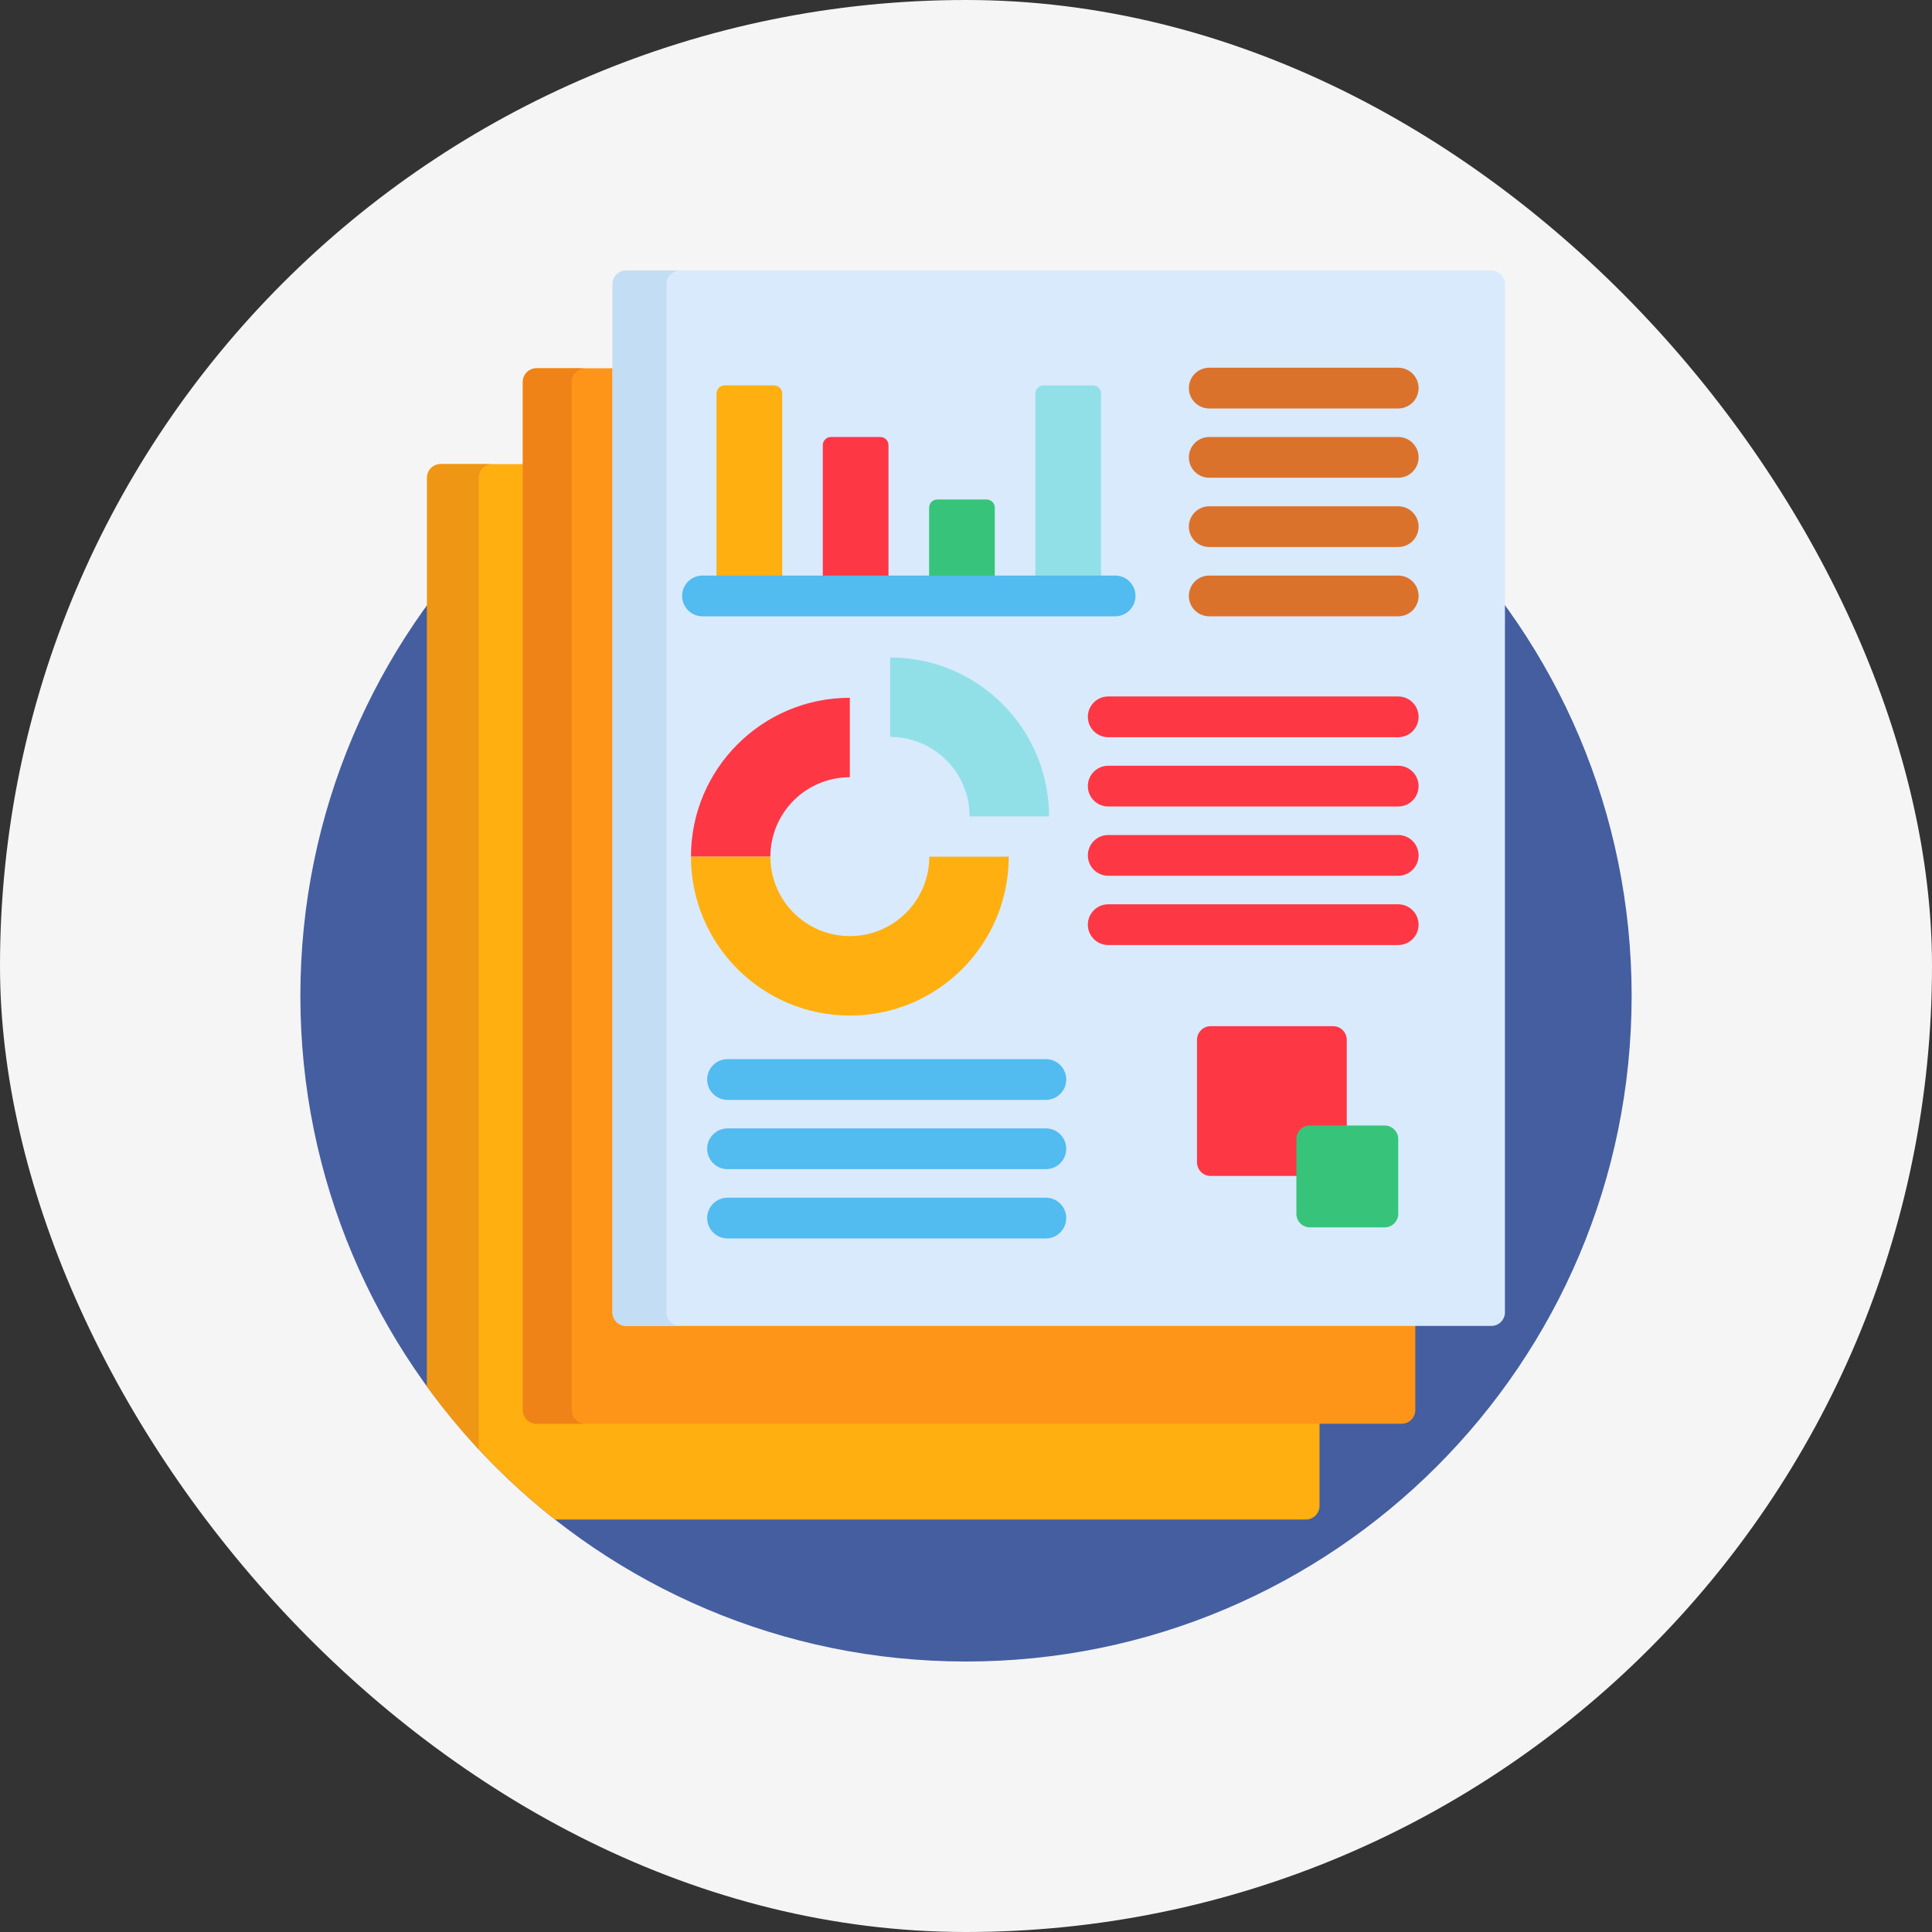 <svg width="100" height="100" viewBox="0 0 100 100" fill="none" xmlns="http://www.w3.org/2000/svg">
<rect x="0" y="0" width="100" height="100" fill="#333333" stroke="none"/>
<rect width="100" height="100" rx="50" fill="#F5F5F5"/>
<path d="M50 86C69.028 86 84.453 70.575 84.453 51.547C84.453 32.519 69.028 17.094 50 17.094C30.972 17.094 15.547 32.519 15.547 51.547C15.547 70.575 30.972 86 50 86Z" fill="#445EA0"/>
<path d="M28.164 73.294C27.777 73.294 27.461 72.978 27.461 72.591V24.02H22.809C22.422 24.02 22.105 24.336 22.105 24.723V71.768C23.984 74.357 26.213 76.672 28.727 78.65H67.595C67.982 78.65 68.298 78.333 68.298 77.947V73.294L28.164 73.294Z" fill="#FFAF10"/>
<path d="M24.777 24.723C24.777 24.336 25.094 24.02 25.48 24.02H22.809C22.422 24.02 22.105 24.336 22.105 24.723V71.768C22.93 72.903 23.822 73.987 24.777 75.014V24.723Z" fill="#EF9614"/>
<path d="M32.805 68.232C32.418 68.232 32.102 67.915 32.102 67.529V19.062H27.766C27.379 19.062 27.062 19.379 27.062 19.766V72.989C27.062 73.376 27.379 73.692 27.766 73.692H72.552C72.939 73.692 73.256 73.376 73.256 72.989V68.232H32.805Z" fill="#FF9518"/>
<path d="M29.594 72.989V19.766C29.594 19.379 29.91 19.062 30.297 19.062H27.766C27.379 19.062 27.062 19.379 27.062 19.766V72.989C27.062 73.376 27.379 73.692 27.766 73.692H30.297C29.91 73.692 29.594 73.376 29.594 72.989Z" fill="#EF8318"/>
<path d="M77.896 67.927C77.896 68.314 77.579 68.63 77.193 68.63H32.406C32.02 68.63 31.703 68.314 31.703 67.927V14.703C31.703 14.316 32.02 14 32.406 14H77.193C77.579 14 77.896 14.316 77.896 14.703V67.927Z" fill="#D9EAFC"/>
<path d="M34.494 67.927V14.703C34.494 14.316 34.81 14 35.197 14H32.406C32.02 14 31.703 14.316 31.703 14.703V67.927C31.703 68.314 32.02 68.63 32.406 68.63H35.197C34.81 68.63 34.494 68.314 34.494 67.927Z" fill="#C3DDF4"/>
<path d="M72.372 21.143H62.59C62.451 21.143 62.314 21.115 62.186 21.062C62.058 21.009 61.942 20.932 61.844 20.834C61.746 20.736 61.668 20.619 61.615 20.491C61.562 20.364 61.535 20.226 61.535 20.088C61.535 19.808 61.646 19.54 61.844 19.342C62.042 19.144 62.31 19.033 62.59 19.033H72.372C72.652 19.033 72.92 19.144 73.118 19.342C73.315 19.54 73.427 19.808 73.427 20.088C73.427 20.368 73.315 20.636 73.118 20.834C72.92 21.032 72.652 21.143 72.372 21.143ZM72.372 24.728H62.59C62.31 24.728 62.042 24.617 61.844 24.419C61.646 24.222 61.535 23.953 61.535 23.674C61.535 23.091 62.007 22.619 62.59 22.619H72.372C72.652 22.619 72.92 22.73 73.118 22.928C73.315 23.126 73.427 23.394 73.427 23.674C73.427 23.953 73.315 24.222 73.118 24.419C72.92 24.617 72.652 24.728 72.372 24.728ZM72.372 28.314H62.59C62.007 28.314 61.535 27.842 61.535 27.259C61.535 26.677 62.007 26.205 62.59 26.205H72.372C72.652 26.205 72.92 26.316 73.118 26.514C73.315 26.711 73.427 26.98 73.427 27.259C73.427 27.539 73.315 27.807 73.118 28.005C72.92 28.203 72.652 28.314 72.372 28.314ZM72.372 31.9H62.59C62.31 31.9 62.042 31.789 61.844 31.591C61.646 31.393 61.535 31.125 61.535 30.845C61.535 30.262 62.007 29.791 62.59 29.791H72.372C72.652 29.791 72.92 29.902 73.118 30.099C73.315 30.297 73.427 30.565 73.427 30.845C73.427 31.125 73.315 31.393 73.118 31.591C72.92 31.789 72.652 31.9 72.372 31.9Z" fill="#DB722C"/>
<path d="M54.134 56.93H37.658C37.076 56.93 36.603 56.458 36.603 55.875C36.603 55.292 37.076 54.82 37.658 54.82H54.133C54.413 54.82 54.681 54.931 54.879 55.129C55.077 55.327 55.188 55.595 55.188 55.875C55.188 56.014 55.161 56.151 55.108 56.279C55.055 56.407 54.977 56.523 54.879 56.621C54.782 56.719 54.665 56.796 54.537 56.849C54.409 56.902 54.272 56.93 54.134 56.93ZM54.134 60.515H37.658C37.52 60.515 37.383 60.488 37.255 60.435C37.127 60.382 37.01 60.304 36.912 60.206C36.814 60.108 36.737 59.992 36.684 59.864C36.631 59.736 36.603 59.599 36.603 59.461C36.603 59.181 36.715 58.913 36.912 58.715C37.11 58.517 37.379 58.406 37.658 58.406H54.133C54.413 58.406 54.681 58.517 54.879 58.715C55.077 58.913 55.188 59.181 55.188 59.461C55.188 59.599 55.161 59.736 55.108 59.864C55.055 59.992 54.977 60.108 54.88 60.206C54.782 60.304 54.665 60.382 54.537 60.435C54.409 60.488 54.272 60.515 54.134 60.515ZM54.134 64.101H37.658C37.52 64.101 37.383 64.074 37.255 64.021C37.127 63.968 37.01 63.89 36.912 63.792C36.814 63.694 36.737 63.578 36.684 63.45C36.631 63.322 36.603 63.185 36.603 63.047C36.603 62.767 36.715 62.498 36.912 62.301C37.11 62.103 37.379 61.992 37.658 61.992H54.133C54.413 61.992 54.681 62.103 54.879 62.301C55.077 62.498 55.188 62.767 55.188 63.047C55.188 63.185 55.161 63.322 55.108 63.45C55.055 63.578 54.977 63.694 54.879 63.792C54.782 63.89 54.665 63.968 54.537 64.021C54.409 64.074 54.272 64.101 54.134 64.101Z" fill="#52BBEF"/>
<path d="M72.371 38.158H57.362C56.779 38.158 56.307 37.686 56.307 37.103C56.307 36.521 56.779 36.049 57.362 36.049H72.371C72.651 36.049 72.919 36.16 73.117 36.358C73.315 36.556 73.426 36.824 73.426 37.103C73.426 37.383 73.315 37.651 73.117 37.849C72.919 38.047 72.651 38.158 72.371 38.158ZM72.371 41.744H57.362C56.779 41.744 56.307 41.272 56.307 40.689C56.307 40.107 56.779 39.635 57.362 39.635H72.371C72.651 39.635 72.919 39.746 73.117 39.944C73.315 40.141 73.426 40.41 73.426 40.689C73.426 40.969 73.315 41.237 73.117 41.435C72.919 41.633 72.651 41.744 72.371 41.744ZM72.371 45.33H57.362C57.082 45.33 56.814 45.218 56.616 45.021C56.418 44.823 56.307 44.555 56.307 44.275C56.307 43.995 56.418 43.727 56.616 43.529C56.814 43.331 57.082 43.22 57.362 43.22H72.371C72.651 43.22 72.919 43.331 73.117 43.529C73.315 43.727 73.426 43.995 73.426 44.275C73.426 44.555 73.315 44.823 73.117 45.021C72.919 45.218 72.651 45.33 72.371 45.33ZM72.371 48.915H57.362C56.779 48.915 56.307 48.443 56.307 47.861C56.307 47.278 56.779 46.806 57.362 46.806H72.371C72.651 46.806 72.919 46.917 73.117 47.115C73.315 47.313 73.426 47.581 73.426 47.861C73.426 48.14 73.315 48.409 73.117 48.606C72.919 48.804 72.651 48.915 72.371 48.915ZM35.764 44.341H39.876C39.876 42.07 41.717 40.229 43.988 40.229V36.117C39.446 36.117 35.764 39.799 35.764 44.341Z" fill="#FE3745"/>
<path d="M46.074 34.031V38.143C48.345 38.143 50.186 39.984 50.186 42.255H54.298C54.298 37.713 50.616 34.031 46.074 34.031Z" fill="#91E0E8"/>
<path d="M48.1 44.341C48.1 46.612 46.259 48.453 43.988 48.453C41.717 48.453 39.876 46.612 39.876 44.341H35.764C35.764 48.883 39.446 52.565 43.988 52.565C48.53 52.565 52.212 48.883 52.212 44.341H48.1ZM40.487 30.189V20.369C40.487 20.137 40.297 19.947 40.065 19.947H37.508C37.276 19.947 37.087 20.137 37.087 20.369V30.189H40.487Z" fill="#FFAF10"/>
<path d="M45.988 30.189V23.041C45.988 22.809 45.798 22.619 45.566 22.619H43.01C42.778 22.619 42.588 22.809 42.588 23.041V30.189H45.988Z" fill="#FE3745"/>
<path d="M51.49 30.189V26.275C51.49 26.043 51.3 25.854 51.068 25.854H48.512C48.28 25.854 48.09 26.043 48.09 26.275V30.189H51.49Z" fill="#37C47A"/>
<path d="M56.99 30.189V20.369C56.99 20.137 56.801 19.947 56.569 19.947H54.012C53.78 19.947 53.59 20.137 53.59 20.369V30.189H56.99Z" fill="#91E0E8"/>
<path d="M67.379 58.96C67.379 58.727 67.569 58.538 67.801 58.538H69.708V53.818C69.708 53.432 69.392 53.115 69.005 53.115H62.66C62.273 53.115 61.957 53.432 61.957 53.818V60.163C61.957 60.55 62.273 60.867 62.66 60.867H67.379V58.96Z" fill="#FE3745"/>
<path d="M72.373 62.826C72.373 63.213 72.056 63.529 71.67 63.529H67.803C67.416 63.529 67.1 63.213 67.1 62.826V58.959C67.1 58.572 67.416 58.256 67.803 58.256H71.67C72.056 58.256 72.373 58.572 72.373 58.959V62.826Z" fill="#37C47A"/>
<path d="M57.718 31.9H36.361C36.082 31.9 35.813 31.789 35.616 31.591C35.418 31.394 35.307 31.125 35.307 30.846C35.307 30.263 35.779 29.791 36.361 29.791H57.718C58.301 29.791 58.773 30.263 58.773 30.846C58.773 31.125 58.662 31.394 58.464 31.591C58.266 31.789 57.998 31.9 57.718 31.9Z" fill="#52BBEF"/>
</svg>
